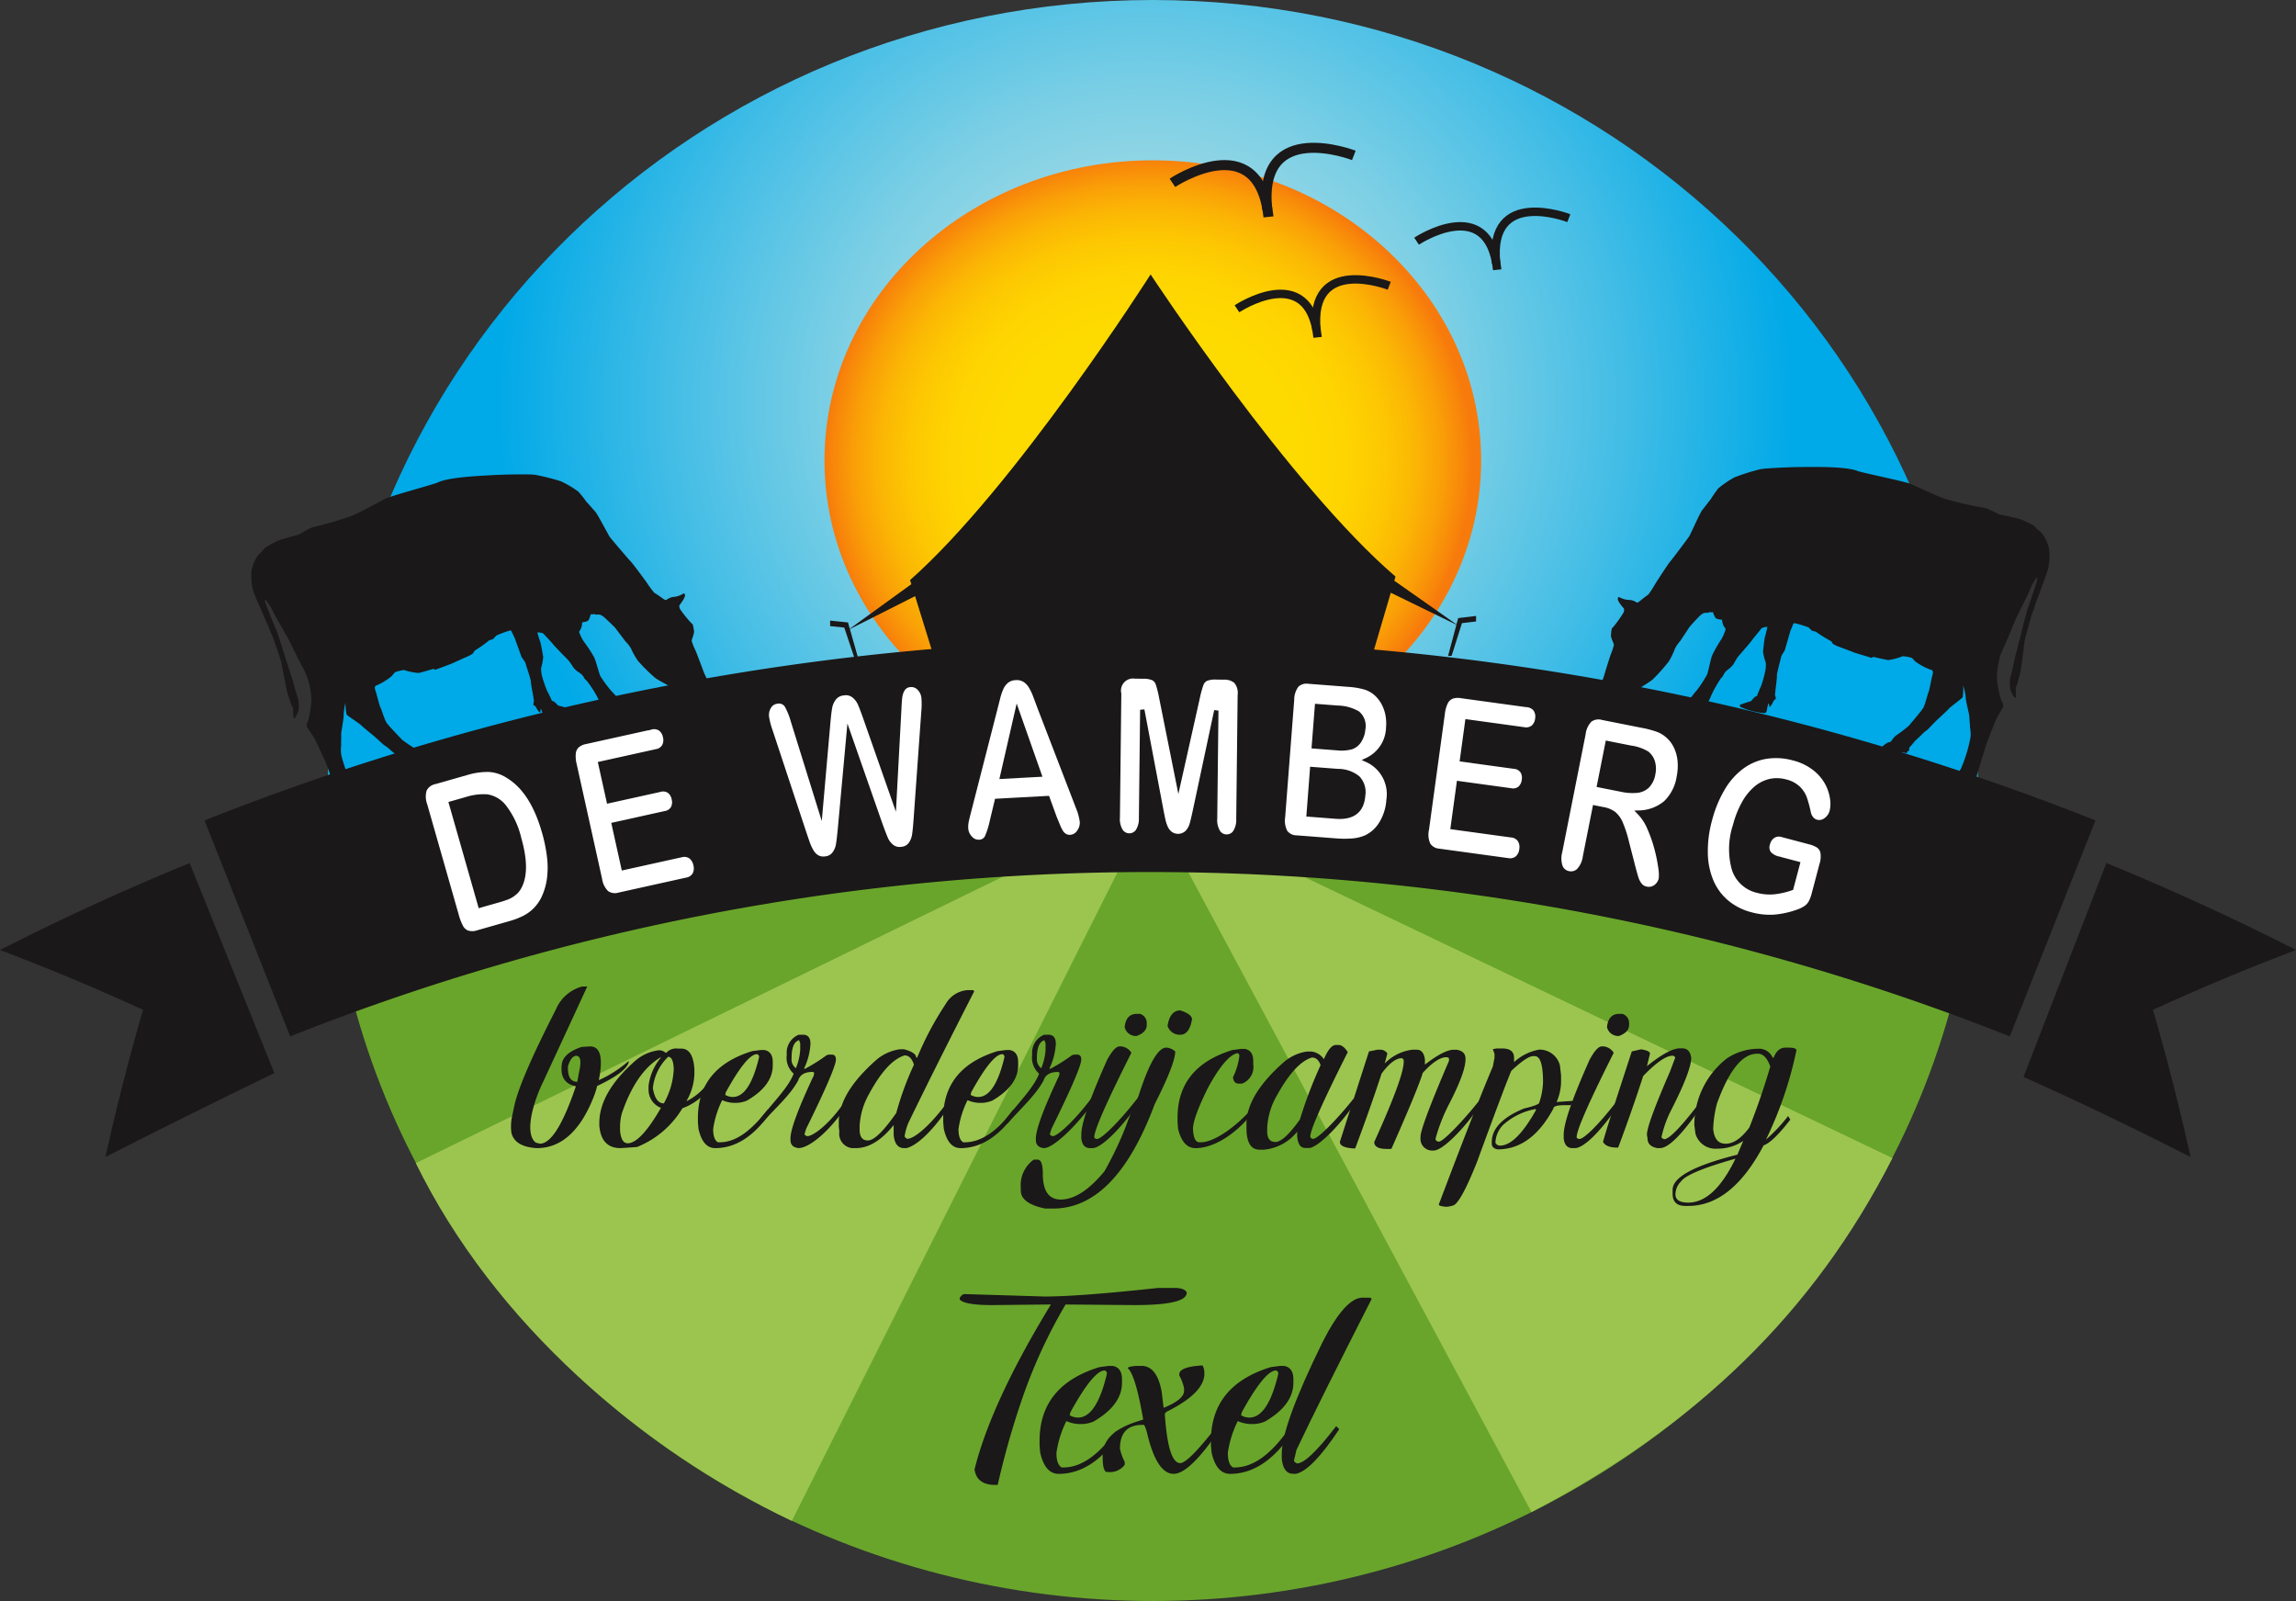 <svg xmlns="http://www.w3.org/2000/svg" xmlns:xlink="http://www.w3.org/1999/xlink" width="265.711" height="185.251" viewBox="0 0 265.711 185.251"><rect x="0" y="0" width="265.711" height="185.251" fill="#333333" stroke="none"/><defs><style>.a{fill:#69a52b;}.b{fill:#9cc550;}.c{fill:url(#a);}.d,.g,.h{fill:none;}.e{fill:url(#b);}.f{fill:#1a1818;}.g,.h,.i{stroke:#1a1818;}.g{stroke-width:1.162px;}.h{stroke-width:0.975px;}.i{fill:#fff;stroke-miterlimit:10;stroke-width:0.5px;}</style><radialGradient id="a" cx="0.5" cy="0.5" r="0.809" gradientTransform="translate(0.251 0.011) scale(0.489 0.977)" gradientUnits="objectBoundingBox"><stop offset="0" stop-color="#c5e6e5"/><stop offset="0.103" stop-color="#bbe3e5"/><stop offset="0.271" stop-color="#a3dbe5"/><stop offset="0.484" stop-color="#7bcfe5"/><stop offset="0.734" stop-color="#43bde6"/><stop offset="1" stop-color="#00a9e7"/></radialGradient><radialGradient id="b" cx="0.5" cy="0.5" r="0.538" gradientTransform="translate(0.036 0.029) scale(0.914 0.944)" gradientUnits="objectBoundingBox"><stop offset="0" stop-color="#fd0"/><stop offset="0.451" stop-color="#fedb00"/><stop offset="0.613" stop-color="#fed401"/><stop offset="0.729" stop-color="#fdc802"/><stop offset="0.822" stop-color="#fbb704"/><stop offset="0.902" stop-color="#faa107"/><stop offset="0.972" stop-color="#f8870a"/><stop offset="1" stop-color="#f77a0c"/></radialGradient></defs><g transform="translate(-247.593 -177.755)"><ellipse class="a" cx="95.532" cy="92.276" rx="95.532" ry="92.276" transform="translate(285.472 178.455)"/><path class="b" d="M421.61,299.219l43.949,81.93c18.855-9.828,32.629-22.955,41.769-40.962Z" transform="translate(-40.729 -28.429)"/><path class="c" d="M297.047,271.117c0-51.562,42.772-93.362,95.533-93.362s95.535,41.8,95.535,93.362" transform="translate(-11.575)"/><path class="d" d="M414.36,284.353c3.047,1.548,10.281-3.176,14.594-3.281s7.688,1.1,11.711,2.442c6.788,2.26,14.017,4.582,21.646,3.481,3.634-.524,7-2.815,10.524-3.328,5.081-.741,11-.016,16.025.507,10.922,1.133,18.754,6.807,28.623,8.061" transform="translate(-39.032 -24.18)"/><path class="e" d="M448.158,236.713c0,19.187-17.013,34.739-38,34.739s-37.991-15.549-37.991-34.739,17.01-34.739,37.991-34.739S448.158,217.527,448.158,236.713Z" transform="translate(-29.157 -5.668)"/><path class="b" d="M395.586,299.219l-41.65,82.952c-17.337-8.251-34.4-22.8-43.517-41.4Z" transform="translate(-14.704 -28.429)"/><path class="f" d="M502.873,250.833a12,12,0,0,1,1.935-1.328,25.288,25.288,0,0,1,2.973-.94c.689-.142,3.881-.262,4.913-.26s5-.1,6.351.456c.494.2,5.438,1.191,6.218,1.52,0,0,2.495,1.155,3.761,1.663a40.62,40.62,0,0,0,4.877,1.115,13.957,13.957,0,0,1,1.543.73s2.273.464,2.507.577a15.609,15.609,0,0,1,1.461.681c.178.143.5.548.636.607a2.248,2.248,0,0,1,.455.46,5.286,5.286,0,0,1,.678,1.439,6.468,6.468,0,0,1-.066,2.5c-.256.873-.727,2.078-.745,2.145s-.843,2.24-.857,2.384a5.257,5.257,0,0,1-.26.7s-.855,2.911-.885,3.294-.392,3.085-.437,3.34-.235.879-.235.879-.09.411-.153.613-.23.4-.172.654a3.608,3.608,0,0,1,0,.848.091.091,0,0,1-.121.087,3.316,3.316,0,0,1-.46-.8,3.02,3.02,0,0,1-.1-.7,3.727,3.727,0,0,1,.063-.878,3.56,3.56,0,0,0,.14-.519c.037-.136.153-.683.185-.8s.182-.87.24-1.1l.265-.982s.14-.675.187-.759.824-3.429,1.032-3.929,1.033-3.035,1.048-3.179.027-.283-.053-.254a5.411,5.411,0,0,0-.788,1.407c-.238.613-.766,1.609-.876,1.821s-.507,1.072-.588,1.2-.929,2.194-1.058,2.5-.872,1.894-.91,2.128a8.987,8.987,0,0,0-.383,2.7,10.05,10.05,0,0,0,.561,2.594.662.662,0,0,1,.048.81c-.153.3-.648,1.059-.808,1.477s-1.023,2.554-1.128,2.936-1.158,3.778-1.183,3.963.182.219.119.371-.678.083-.816.336-.613.925-.664,1.03a2.107,2.107,0,0,1-.224.306,16.6,16.6,0,0,1-2.482-.4c-.29-.176-.383-.371-.1-.609a7.431,7.431,0,0,1,1.039-.542,3.4,3.4,0,0,1,.6-.421c.132-.037.2-.306.28-.313s.411-1,.567-1.13a16.958,16.958,0,0,0,1.128-3.662,4.1,4.1,0,0,0-.063-1.2c.025-.188-.083-1.038-.066-1.2s-.46-1.985-.417-2.217a8.218,8.218,0,0,0-.3-1.41,7.633,7.633,0,0,1-.051,1.364c-.088.146-1.442,1.136-1.589,1.315s-1.3,1.245-1.426,1.358-.934.958-1.066,1.092a5.284,5.284,0,0,0-.621.509c-.09.147-.835.766-.959.953s-.482.547-.523.613.038.3-.054.372l-.187.07s.031.153-.049.181-.593-.136-.712-.047a5.639,5.639,0,0,0-.488.548,5.777,5.777,0,0,1-.745.525,8.015,8.015,0,0,1-2.882-.8,9.139,9.139,0,0,1,1.729-.673s.627-.8,1.243-.851a4.412,4.412,0,0,1,.518-.66,16.312,16.312,0,0,0,1.576-1.2c.215-.257,1.447-1.69,1.668-2.068s.536-1.718.613-1.838.349-1.576.388-1.71a4.479,4.479,0,0,0,.121-.548c.007-.118-.122-.346-.23-.306a6.994,6.994,0,0,1-1.858-1c-.2-.249-.374-.414-.471-.414a4.68,4.68,0,0,0-.945-.161,6.947,6.947,0,0,1-1.67.448c-.372-.051-1.762-.378-1.762-.378s-.115.164-.224.11-1.791-.529-2.094-.659-1.779-.671-1.908-.729-.448-.218-.477-.3a1.048,1.048,0,0,0-.153-.234,15.565,15.565,0,0,1-1.56-.95c-.25-.238-.579-.182-.673-.279s-.383-.37-.383-.37a13,13,0,0,0-1.608-.482l-.132.038-.356.872s-.588,2.018-.63,2.175-.408.617-.434.8-.517,1.915-.492,2.19-.238,2.063-.214,2.24.107.319.077.43-.209.16-.209.16a3.591,3.591,0,0,1-.383.7l-.127.111s-.081-.506-.123-.444a4.825,4.825,0,0,0-.182.772c-.027.188-.085.316-.245.37a8.814,8.814,0,0,1-2.764-.689s-.211-.2-.1-.27,1.3-.448,1.3-.448.423-.586.661-.572a11.652,11.652,0,0,1,.486-1.176,13.948,13.948,0,0,0,.513-1.915,3.758,3.758,0,0,0,.021-.792,6.064,6.064,0,0,1-.319-1.248c.015-.237.187-1.69.235-1.772s.273-1.112.273-1.112-.6.057-.7.2-.934,1.128-1.056,1.313-.787.95-.9,1.089-.79.876-.89,1.066-.25.394-.322.568a2.61,2.61,0,0,1-.642.674,1.666,1.666,0,0,0-.548.6.983.983,0,0,1-.306.427,13.388,13.388,0,0,0-1.091,1.906,10.208,10.208,0,0,1-.453.967c-.064.153-.282.5-.306.6s-.011.215-.049.278-.532-.1-.711.123a4.456,4.456,0,0,0-.46.988.78.78,0,0,1-.408.447,6.94,6.94,0,0,1-2.3-.093c-.523-.206-.661-.6-.591-.682s1.471-.79,1.471-.79.306-.427.49-.474.536-.556.64-.676.843-1.077.937-1.149a14.485,14.485,0,0,0,1.234-1.893c.108-.306.428-1.867.56-2.171a15.536,15.536,0,0,1,1.091-1.906,5.242,5.242,0,0,0,.485-1.176,1.634,1.634,0,0,1-.419-1.055s-.646-.028-.782-.236a3.452,3.452,0,0,1-.284-.656s-.267.1-.335-.017a.64.64,0,0,1-.392.113.806.806,0,0,0-.514.127,2.555,2.555,0,0,0-.312.254c-.133.133-1.113,1.177-1.2,1.322s-1.017,1.54-1.059,1.6a3.327,3.327,0,0,0-.594.881,8.283,8.283,0,0,1-.711,1.455,20.634,20.634,0,0,1-1.865,2.085c-.436.367-2.073,1.331-2.221,1.434a2.067,2.067,0,0,0-.46.46,3.594,3.594,0,0,1-.584.643,3.809,3.809,0,0,1-.744.429c-.218.086-1.116-.348-1.286-.345a.88.88,0,0,1-.643-.221c-.188-.2-.409-.183-.414-.522a3.7,3.7,0,0,1,.23-.858c.006-.119-.043-.3.062-.371a7.029,7.029,0,0,0,.5-1.268c.036-.136.623-2.057.766-2.406a5.977,5.977,0,0,0,.32-1c.013-.142-.391-.805-.339-1.179s.032-.741.225-.835a13.735,13.735,0,0,0,1.243-1.746.86.86,0,0,0,.042-.422s-.744-.83-.718-1.113.077-.27.371-.119a2.337,2.337,0,0,0,1.006.221,1.694,1.694,0,0,1,.791.288c.1.1.411-.181.411-.181s.835-.671.942-.714a12.129,12.129,0,0,0,.827-1.278c.125-.186,1.455-2.27,1.733-2.581s2.059-2.712,2.174-2.874,1.278-2.777,1.527-3.074.817-1.061.947-1.2a13.2,13.2,0,0,1,.842-1.214" transform="translate(-56.497 -16.511)"/><path class="f" d="M323.43,251.431a11.88,11.88,0,0,0-2.014-1.206,25.084,25.084,0,0,0-3.024-.759c-.7-.1-3.888-.025-4.919.041s-5,.2-6.313.843c-.479.23-5.353,1.52-6.113,1.9,0,0-2.421,1.3-3.651,1.89a41.277,41.277,0,0,1-4.8,1.412,14,14,0,0,0-1.5.822s-2.237.6-2.465.727a15.836,15.836,0,0,0-1.417.771c-.169.153-.472.577-.6.645a2.154,2.154,0,0,0-.427.487,5.287,5.287,0,0,0-.589,1.478,6.474,6.474,0,0,0,.218,2.489c.311.856.852,2.029.872,2.095s.981,2.184,1,2.327a5.092,5.092,0,0,0,.306.685s1.029,2.856,1.083,3.232.578,3.057.639,3.309.289.862.289.862.113.405.193.6.257.383.213.642a3.329,3.329,0,0,0,.05.843.09.09,0,0,0,.125.077,3.322,3.322,0,0,0,.413-.827,3.106,3.106,0,0,0,.058-.71,3.755,3.755,0,0,0-.12-.871,4.205,4.205,0,0,1-.17-.51c-.045-.132-.2-.672-.23-.781s-.23-.86-.306-1.081l-.322-.962s-.182-.667-.234-.747-1.033-3.37-1.27-3.86-1.216-2.966-1.24-3.107-.044-.28.037-.26a5.437,5.437,0,0,1,.875,1.358c.271.6.864,1.557.983,1.762s.571,1.042.659,1.158,1.059,2.132,1.208,2.429.985,1.838,1.036,2.068a8.935,8.935,0,0,1,.552,2.671,10.1,10.1,0,0,1-.4,2.625.666.666,0,0,0,0,.813c.169.286.71,1.017.9,1.423s1.177,2.487,1.3,2.864,1.387,3.7,1.425,3.883-.17.23-.1.376.679.042.836.287.666.883.725.987a2.024,2.024,0,0,0,.243.288,16.749,16.749,0,0,0,2.451-.55c.28-.193.362-.393.064-.613a7.574,7.574,0,0,0-1.072-.476,3.31,3.31,0,0,0-.619-.383c-.134-.03-.224-.3-.3-.3s-.476-.974-.637-1.091a17.044,17.044,0,0,1-1.352-3.588,4.086,4.086,0,0,1-.009-1.2c-.038-.185.021-1.04-.008-1.2s.338-2.01.284-2.24a7.989,7.989,0,0,1,.211-1.426,7.558,7.558,0,0,0,.135,1.36c.1.139,1.509,1.046,1.664,1.216s1.379,1.164,1.507,1.268,1,.9,1.131,1.024a5.3,5.3,0,0,1,.65.473c.1.139.882.714,1.016.892s.517.515.561.574-.023.3.077.367l.19.06s-.02.153.061.178.584-.17.709-.092a6.109,6.109,0,0,1,.518.516,6.482,6.482,0,0,0,.775.48,8.019,8.019,0,0,0,2.827-.973,9.112,9.112,0,0,0-1.762-.566s-.674-.759-1.292-.774a4.368,4.368,0,0,0-.557-.626,15.88,15.88,0,0,1-1.649-1.1c-.23-.243-1.545-1.6-1.792-1.96s-.636-1.685-.724-1.8-.448-1.552-.492-1.685a3.963,3.963,0,0,1-.153-.536c-.016-.117.1-.355.213-.317a7.04,7.04,0,0,0,1.792-1.119c.184-.259.347-.435.443-.443a4.876,4.876,0,0,1,.938-.216,6.869,6.869,0,0,0,1.691.344c.368-.077,1.735-.483,1.735-.483s.125.153.23.1,1.756-.639,2.05-.787,1.735-.778,1.86-.843.437-.246.46-.326a1.182,1.182,0,0,1,.142-.244,15.052,15.052,0,0,0,1.5-1.045c.236-.251.568-.214.656-.319s.364-.391.364-.391a12.669,12.669,0,0,1,1.578-.579l.134.03.407.848s.712,1.978.766,2.132.443.591.48.776.633,1.883.624,2.157.365,2.045.349,2.221-.085.326-.049.436.221.147.221.147a3.57,3.57,0,0,0,.423.672l.133.1s.051-.51.095-.45a4.679,4.679,0,0,1,.23.761c.037.183.106.306.267.354a8.8,8.8,0,0,0,2.716-.863s.2-.213.081-.273-1.33-.366-1.33-.366-.46-.563-.7-.532a12.007,12.007,0,0,0-.554-1.144,13.782,13.782,0,0,1-.633-1.881,3.742,3.742,0,0,1-.067-.79,6.228,6.228,0,0,0,.242-1.264c-.031-.236-.29-1.676-.343-1.762s-.341-1.091-.341-1.091.6.021.717.153,1,1.069,1.132,1.247.843.9.962,1.031.843.825.953,1.01.275.378.356.546a2.564,2.564,0,0,0,.679.634,1.655,1.655,0,0,1,.585.568.952.952,0,0,0,.334.4,13.325,13.325,0,0,1,1.2,1.838,10.5,10.5,0,0,0,.513.937c.071.148.306.486.339.575s.025.215.068.274.524-.129.716.077a4.444,4.444,0,0,1,.519.96.788.788,0,0,0,.437.421,6.931,6.931,0,0,0,2.286-.23c.513-.237.623-.642.549-.717s-1.516-.7-1.516-.7-.332-.405-.517-.444-.57-.523-.682-.632-.909-1.026-1-1.094a14.631,14.631,0,0,1-1.347-1.814c-.128-.3-.542-1.838-.689-2.133a16.036,16.036,0,0,0-1.208-1.838,5.1,5.1,0,0,1-.555-1.145,1.633,1.633,0,0,0,.352-1.079s.642-.064.766-.279a3.662,3.662,0,0,0,.243-.675s.272.082.332-.037a.63.63,0,0,0,.4.089.812.812,0,0,1,.523.1,2.89,2.89,0,0,1,.328.235c.14.126,1.183,1.106,1.28,1.245s1.111,1.474,1.154,1.532a3.283,3.283,0,0,1,.649.843,8.127,8.127,0,0,0,.8,1.407,20.729,20.729,0,0,0,1.991,1.969c.46.339,2.151,1.2,2.306,1.3a2.1,2.1,0,0,1,.489.427,3.4,3.4,0,0,0,.62.607,3.775,3.775,0,0,0,.766.383c.223.077,1.093-.414,1.262-.423a.877.877,0,0,0,.628-.26c.177-.205.4-.208.383-.546a3.706,3.706,0,0,0-.283-.843c-.014-.119.026-.306-.084-.366a7.221,7.221,0,0,1-.577-1.236c-.042-.132-.748-2.014-.91-2.353a6,6,0,0,1-.383-.983c-.022-.139.339-.827.265-1.2s-.077-.738-.274-.818a13.989,13.989,0,0,1-1.346-1.669.837.837,0,0,1-.069-.42s.689-.875.649-1.154-.09-.265-.378-.1a2.352,2.352,0,0,1-.989.283,1.711,1.711,0,0,0-.776.333c-.088.1-.42-.153-.42-.153s-.871-.62-.984-.656a11.79,11.79,0,0,1-.9-1.226c-.134-.176-1.591-2.177-1.887-2.469s-2.221-2.582-2.346-2.738-1.444-2.693-1.71-2.973-.88-1.009-1.022-1.136a11.788,11.788,0,0,0-.917-1.154" transform="translate(-8.888 -16.772)"/><g transform="translate(383.274 194.857)"><path class="g" d="M424.733,204.747s9.975-6.63,11.121,3.942" transform="translate(-424.733 -200.694)"/><path class="g" d="M449.056,200.963s-11.166-4.335-10.019,6.236" transform="translate(-428.061 -200.083)"/><g transform="translate(28.255 7.403)"><path class="h" d="M461.622,213.663s8.37-5.564,9.333,3.308" transform="translate(-461.622 -210.261)"/><path class="h" d="M482.036,210.486s-9.372-3.637-8.409,5.235" transform="translate(-464.416 -209.748)"/></g><g transform="translate(7.469 15.229)"><path class="h" d="M434.484,223.874s8.372-5.564,9.334,3.308" transform="translate(-434.484 -220.477)"/><path class="h" d="M454.9,220.7s-9.371-3.638-8.407,5.234" transform="translate(-437.278 -219.966)"/></g></g><path class="f" d="M269.54,308.135q-11.126,4.547-21.947,10.058,8.489,3.217,16.554,6.923-2.469,8.522-4.351,17.029c11.489-5.853,19.547-9.708,19.547-9.708" transform="translate(0 -30.515)"/><path class="f" d="M562.918,308.135q11.122,4.547,21.943,10.058-8.487,3.217-16.555,6.923,2.47,8.518,4.351,17.029c-11.489-5.853-19.33-9.255-19.33-9.255" transform="translate(-71.557 -30.515)"/><path class="f" d="M487.408,320.294a269.834,269.834,0,0,0-199,0q-4.954-12.494-9.914-24.988a296.738,296.738,0,0,1,218.832,0q-4.956,12.489-9.915,24.988" transform="translate(-7.231 -22.619)"/><path class="f" d="M374.652,260.076l-1.636-.17,0-.636,2.068.214.206.73,7.123-5.158-.148-.473c12.146-10.723,27.838-35.369,27.838-35.369s16.045,24.415,28.344,34.963l-.141.477,7.195,5.055.2-.731,2.068-.247,0,.638-1.632.194-1.2,3.79h-.406l.963-3.608-7.594-3.7-2.171,7.372-50.606.362-2.275-7.338-7.545,3.808,1.02,3.595h-.408Z" transform="translate(-29.354 -9.704)"/><g transform="translate(296.616 256.015)"><path class="i" d="M312.886,295.466l3.677-1.049a8.354,8.354,0,0,1,2.554-.37,4.5,4.5,0,0,1,2.217.715q2.838,1.705,4.193,6.452a17.9,17.9,0,0,1,.6,2.924,10.266,10.266,0,0,1-.008,2.523,7.554,7.554,0,0,1-.638,2.191,5.083,5.083,0,0,1-.937,1.358,4.956,4.956,0,0,1-1.277.942,9.067,9.067,0,0,1-1.679.646l-3.677,1.049a2,2,0,0,1-1.242.04,1.4,1.4,0,0,1-.741-.675,6.678,6.678,0,0,1-.51-1.337l-3.641-12.758a2.751,2.751,0,0,1-.062-1.762,1.653,1.653,0,0,1,1.174-.891Zm1.888,2.478,3.37,11.808,2.137-.609a10.192,10.192,0,0,0,1.087-.362,3.007,3.007,0,0,0,.759-.473,2.285,2.285,0,0,0,.587-.747q.988-1.9-.055-5.554a9.58,9.58,0,0,0-1.723-3.677,3.15,3.15,0,0,0-2-1.195,6.4,6.4,0,0,0-2.3.279Z" transform="translate(-311.596 -283.233)"/><path class="i" d="M343.806,290.393l-6.449,1.427.96,4.338,5.938-1.314a1.268,1.268,0,0,1,1.06.153,1.456,1.456,0,0,1,.536.9,1.512,1.512,0,0,1-.1,1.052,1.24,1.24,0,0,1-.9.6l-5.938,1.314,1.111,5.025,6.671-1.476a1.312,1.312,0,0,1,1.1.166,1.567,1.567,0,0,1,.573.967,1.532,1.532,0,0,1-.116,1.095,1.312,1.312,0,0,1-.931.613l-7.778,1.723a1.649,1.649,0,0,1-1.46-.221,2.774,2.774,0,0,1-.78-1.584l-2.942-13.28a3.724,3.724,0,0,1-.095-1.3,1.341,1.341,0,0,1,.416-.838,2.038,2.038,0,0,1,.948-.443l7.558-1.673a1.311,1.311,0,0,1,1.1.153,1.489,1.489,0,0,1,.552.919,1.506,1.506,0,0,1-.11,1.079,1.311,1.311,0,0,1-.93.611Z" transform="translate(-316.898 -281.717)"/><path class="i" d="M376.587,297.337l-3.663-10.476-1.011,11.057q-.122,1.26-.217,1.813a2.408,2.408,0,0,1-.444,1.026,1.417,1.417,0,0,1-1.016.555,1.486,1.486,0,0,1-.919-.14,1.792,1.792,0,0,1-.652-.64,5.193,5.193,0,0,1-.489-1.046q-.215-.613-.39-1.139l-3.9-11.79a8.851,8.851,0,0,1-.415-1.577,1.807,1.807,0,0,1,.246-1.226,1.215,1.215,0,0,1,.91-.6,1.059,1.059,0,0,1,1.149.5,8.56,8.56,0,0,1,.71,1.79l3.187,10.249.885-10.072q.1-1.156.208-1.767a2.52,2.52,0,0,1,.481-1.092,1.542,1.542,0,0,1,1.092-.571,1.474,1.474,0,0,1,1.2.306,2.518,2.518,0,0,1,.685.9q.223.508.638,1.685l3.348,9.545.576-10.717q.034-.838.1-1.318a2.2,2.2,0,0,1,.318-.885,1.06,1.06,0,0,1,.821-.476,1.226,1.226,0,0,1,1.024.352,1.787,1.787,0,0,1,.544,1.132,9.562,9.562,0,0,1-.015,1.631l-.886,12.385q-.092,1.255-.182,1.846a2.5,2.5,0,0,1-.425,1.065,1.408,1.408,0,0,1-1.039.565,1.423,1.423,0,0,1-1.119-.284,2.3,2.3,0,0,1-.676-.866Q377.029,298.564,376.587,297.337Z" transform="translate(-323.733 -280.232)"/><path class="i" d="M403.8,296.3l-.813-2.23-5.876.32-.565,2.355a9.167,9.167,0,0,1-.591,1.867,1.013,1.013,0,0,1-.911.525,1.25,1.25,0,0,1-1-.452,1.741,1.741,0,0,1-.487-1.124,3.172,3.172,0,0,1,.057-.766c.051-.267.14-.639.266-1.114l3.059-11.933q.129-.513.313-1.235a6.937,6.937,0,0,1,.409-1.2,2.171,2.171,0,0,1,.62-.794,1.7,1.7,0,0,1,1-.345,1.726,1.726,0,0,1,1.036.23,2.2,2.2,0,0,1,.7.71,5.772,5.772,0,0,1,.477.957q.2.515.515,1.379l4.41,11.453a7.02,7.02,0,0,1,.548,1.911,1.806,1.806,0,0,1-.356,1.175,1.261,1.261,0,0,1-.982.579,1.092,1.092,0,0,1-.6-.123,1.318,1.318,0,0,1-.437-.4,4.217,4.217,0,0,1-.4-.794Q403.965,296.708,403.8,296.3Zm-6.07-4.7,4.318-.234-2.584-7.338Z" transform="translate(-330.779 -279.983)"/><path class="i" d="M421.5,295.351l-2.19-11.552-.141,12.485a2.681,2.681,0,0,1-.388,1.551,1.18,1.18,0,0,1-1.95-.016,2.643,2.643,0,0,1-.357-1.565l.161-14.316a1.647,1.647,0,0,1,1.85-1.992l.908.01a2.834,2.834,0,0,1,1.188.2,1.143,1.143,0,0,1,.541.672,12.537,12.537,0,0,1,.387,1.573l1.991,9.934,2.215-9.886a12.4,12.4,0,0,1,.422-1.563,1.149,1.149,0,0,1,.555-.661,2.834,2.834,0,0,1,1.192-.172l.908.011a2.009,2.009,0,0,1,1.328.428,2.03,2.03,0,0,1,.476,1.6l-.162,14.316a2.671,2.671,0,0,1-.388,1.55,1.157,1.157,0,0,1-1,.508,1.137,1.137,0,0,1-.953-.529,2.648,2.648,0,0,1-.357-1.559l.141-12.49-2.451,11.5q-.24,1.121-.389,1.643a2.363,2.363,0,0,1-.536.951,1.518,1.518,0,0,1-1.937.133,1.868,1.868,0,0,1-.545-.716,4.675,4.675,0,0,1-.3-.96Q421.608,295.921,421.5,295.351Z" transform="translate(-336.14 -279.928)"/><path class="i" d="M447.443,299.1l-4.41-.34a1.609,1.609,0,0,1-1.321-.64,2.829,2.829,0,0,1-.279-1.736l1.046-13.557a2.776,2.776,0,0,1,.55-1.685,1.636,1.636,0,0,1,1.394-.418l4.672.36a8.9,8.9,0,0,1,1.78.3,3.383,3.383,0,0,1,1.311.72,3.95,3.95,0,0,1,.832,1.036,4.657,4.657,0,0,1,.5,1.339,5.387,5.387,0,0,1,.091,1.511,4.263,4.263,0,0,1-2.472,3.8,4.328,4.328,0,0,1,2.506,4.624,5.926,5.926,0,0,1-.83,2.681A4.116,4.116,0,0,1,451,298.749a4.992,4.992,0,0,1-1.553.368A12.379,12.379,0,0,1,447.443,299.1Zm.4-8.028-3.041-.234L444.4,296.1l3.14.243q2.962.23,3.169-2.443a2.4,2.4,0,0,0-.613-2.04,3.636,3.636,0,0,0-2.25-.792Zm-2.48-7.519L445,288.217l2.681.207a4.393,4.393,0,0,0,1.708-.129,1.782,1.782,0,0,0,.986-.915,2.662,2.662,0,0,0,.336-1.137,1.925,1.925,0,0,0-.637-1.875,4.9,4.9,0,0,0-2.338-.632Z" transform="translate(-341.976 -280.109)"/><path class="i" d="M474.373,286.741l-6.544-.9-.6,4.4,6.026.826a1.264,1.264,0,0,1,.941.509,1.455,1.455,0,0,1,.193,1.029,1.521,1.521,0,0,1-.46.953,1.245,1.245,0,0,1-1.051.248l-6.027-.826-.7,5.1,6.77.928a1.309,1.309,0,0,1,.977.536,1.557,1.557,0,0,1,.2,1.106,1.518,1.518,0,0,1-.488.985,1.308,1.308,0,0,1-1.087.256l-7.895-1.081a1.652,1.652,0,0,1-1.292-.714,2.769,2.769,0,0,1-.182-1.756L465,284.868a3.752,3.752,0,0,1,.36-1.252,1.346,1.346,0,0,1,.682-.642,2.051,2.051,0,0,1,1.043-.087l7.669,1.052a1.311,1.311,0,0,1,.98.527,1.485,1.485,0,0,1,.2,1.055,1.507,1.507,0,0,1-.477.975,1.314,1.314,0,0,1-1.084.246Z" transform="translate(-347.052 -280.613)"/><path class="i" d="M488.29,296.757l-1.006-.2-1.131,5.7a2.845,2.845,0,0,1-.727,1.58,1.259,1.259,0,0,1-1.141.327,1.24,1.24,0,0,1-.954-.766,2.971,2.971,0,0,1-.054-1.71l2.709-13.655a2.752,2.752,0,0,1,.749-1.6,1.653,1.653,0,0,1,1.45-.254l4.678.928a11.63,11.63,0,0,1,1.635.431,3.629,3.629,0,0,1,1.158.664,3.762,3.762,0,0,1,.981,1.239,4.726,4.726,0,0,1,.479,1.674,6.367,6.367,0,0,1-.1,1.887A5.246,5.246,0,0,1,495.492,296a4.965,4.965,0,0,1-3.051,1.144,5.81,5.81,0,0,1,1.166,1.792,15.873,15.873,0,0,1,.826,2.359,17.806,17.806,0,0,1,.45,2.191,4.88,4.88,0,0,1,.06,1.3,1.532,1.532,0,0,1-.317.662,1.448,1.448,0,0,1-.6.447,1.314,1.314,0,0,1-.756.058,1.226,1.226,0,0,1-.757-.446,2.6,2.6,0,0,1-.424-.833c-.1-.322-.23-.792-.39-1.411l-.676-2.626a13.98,13.98,0,0,0-.711-2.23,2.951,2.951,0,0,0-.806-1.141A2.856,2.856,0,0,0,488.29,296.757Zm3.126-7.131-2.653-.526-.968,4.878,2.576.511a5.955,5.955,0,0,0,1.788.123,2.035,2.035,0,0,0,1.232-.549,2.633,2.633,0,0,0,.667-1.409,2.783,2.783,0,0,0-.044-1.361,2,2,0,0,0-.666-1.006,4.96,4.96,0,0,0-1.933-.659Z" transform="translate(-351.754 -281.376)"/><path class="i" d="M518.716,304.521l-.888,3.353a4.487,4.487,0,0,1-.388,1.04,1.819,1.819,0,0,1-.578.619,3.859,3.859,0,0,1-.885.431,10.572,10.572,0,0,1-2.775.605,8.25,8.25,0,0,1-2.661-.284,7.086,7.086,0,0,1-2.777-1.4,6.434,6.434,0,0,1-1.785-2.4,8.746,8.746,0,0,1-.677-3.244,13.651,13.651,0,0,1,.495-3.891,14.008,14.008,0,0,1,1.475-3.6,8.412,8.412,0,0,1,2.194-2.5,6.5,6.5,0,0,1,2.778-1.2,7.491,7.491,0,0,1,3.239.188,6.472,6.472,0,0,1,2.374,1.134,5.486,5.486,0,0,1,1.455,1.655,5.381,5.381,0,0,1,.619,1.785,3.772,3.772,0,0,1-.033,1.51,1.761,1.761,0,0,1-.7,1.034,1.242,1.242,0,0,1-1.072.22,1.115,1.115,0,0,1-.536-.333,1.508,1.508,0,0,1-.34-.627,14.739,14.739,0,0,0-.477-1.785,3.1,3.1,0,0,0-.744-1.142,3.2,3.2,0,0,0-1.475-.774,3.729,3.729,0,0,0-1.869-.041,3.949,3.949,0,0,0-1.647.879,6.3,6.3,0,0,0-1.363,1.752,11.087,11.087,0,0,0-.977,2.512,8.669,8.669,0,0,0-.124,5.037,3.737,3.737,0,0,0,2.715,2.494,5.427,5.427,0,0,0,1.933.166,8.7,8.7,0,0,0,1.991-.454l.753-2.839-2.2-.581a2.077,2.077,0,0,1-1.119-.613,1.219,1.219,0,0,1-.137-1.122,1.451,1.451,0,0,1,.6-.876,1.21,1.21,0,0,1,1.022-.138l3.217.852a3.452,3.452,0,0,1,.968.4,1.219,1.219,0,0,1,.508.76A2.976,2.976,0,0,1,518.716,304.521Z" transform="translate(-356.932 -282.743)"/></g><g transform="translate(306.73 291.902)"><path class="f" d="M333.049,326.781h.579l-5.114,11.049a16.982,16.982,0,0,0-1.27,3.538q-.579,2.686.418,3.474l.482.129q1.915,0,4.165-6.642-1.978-.4-1.608-2.685.256-1.192,2.267-1.866l.981-.064q1.8,0,1.013,3.906a13.917,13.917,0,0,0,3.425-2.188l.048.064q-.257,1.19-3.667,2.8-.08.355-.273.934-2.348,6.256-6.722,6.256-2.557-.16-2.927-1.8a5.527,5.527,0,0,1,.064-1.8l.257-1.226q.659-3.088,4.825-11.208A4.588,4.588,0,0,1,333.049,326.781Zm-1.656,9.247q-.064,1.785,1.077,1.786l.322-1.722q.177-1.287-.434-1.286-.578,0-.948,1.157Z" transform="translate(-324.801 -326.781)"/><path class="f" d="M347.253,336.167h.383q1.35,0,1.511,2.348v.563a6.5,6.5,0,0,1-.885,3.1v.064a6.939,6.939,0,0,0,2.461-2.09l.322.322v.064a6.825,6.825,0,0,1-3.281,2.528,10.806,10.806,0,0,1-5.258,4.487l-1.9.129q-2.236,0-2.46-2.589v-.322q0-3.539,4.165-7.2a5.138,5.138,0,0,1,2.669-1.206h.241a1.25,1.25,0,0,1,.643.322A1.529,1.529,0,0,1,347.253,336.167Zm-6.707,8.926v.563q.129,1.463.885,1.464,1.48,0,3.86-4.118h-.064a2.246,2.246,0,0,1-1.383-2.09v-.434a6.281,6.281,0,0,1,1.448-3.294h-.064q-2.846,1.685-4.487,6.511A6.12,6.12,0,0,0,340.546,345.093Zm5.565-7.977a5.861,5.861,0,0,0-1.769,3.618q.29,1.769,1.271,1.769a8.868,8.868,0,0,0,1.142-3.86v-.193Q346.69,337.111,346.111,337.116Z" transform="translate(-327.925 -328.978)"/><path class="f" d="M360.306,336.377h.418q.98.177.98,1.4v.37q0,2.348-2.987,4.085a3.472,3.472,0,0,1-1.094.257h-.546a3.8,3.8,0,0,1-1.226-.306,10.932,10.932,0,0,0-1.045,3.345q0,1.206.547,1.527h.193c1.834,0,3.542-1.212,5.531-3.732.067-.084.162.114.259.436q-2.815,3.973-6.288,3.972-1.448,0-1.945-2.251l-.064-.74v-.483q0-5.821,6.288-7.751Zm-4.1,5.194a1.768,1.768,0,0,0,.869.242q1.945,0,3.039-4.583v-.064a.29.29,0,0,0-.241-.306q-1.174,0-3.6,4.406Z" transform="translate(-331.41 -329.027)"/><path class="f" d="M367.4,334.067q.869,0,.868,1.062a7.682,7.682,0,0,1-.755,2.878h.129a20.538,20.538,0,0,0,2.508-1.576l.241-.064h.322c.332,0,.5.187.5.563q0,1.029-3.441,8.009l-.193.627c.021.107.129.187.322.24.653,0,2.358-1.255,3.988-3.5l.257.306v.129c-2.037,2.872-4.164,4.443-5.258,4.443q-.933-.1-.933-.933v-.193q0-1.543,2.685-7.252l.064-.306-.129-.129h-.048q-1.383,0-1.685,1c-.919,1.685-2.472,3.007-4.136,4.872l-.257-.383V343.8c1.833-2.272,3.294-3.714,3.876-5.226a2.48,2.48,0,0,1-.8-2.2,2.251,2.251,0,0,1,1.367-2.3Zm-1.319,2.751a1.235,1.235,0,0,0,.5,1.125,6.763,6.763,0,0,0,.5-2.123v-.755l-.129-.369q-.869.256-.869,2.058Z" transform="translate(-333.611 -328.486)"/><path class="f" d="M389.313,327.328h.563l.129.129q-4.486,8.765-7.623,15.229a6.53,6.53,0,0,0-.434,1.528q0,.176.306.322c.728,0,2.378-1.271,4.318-3.812h.129l.257.257c-1.919,2.863-3.735,4.406-4.817,4.632h-.257q-1.062,0-1.206-1.527v-1.142q-2.139,2.669-4.39,2.669h-.434a1.67,1.67,0,0,1-1.463-1.9l-.064-.579v-.511q0-3.458,4.5-7.353a5.421,5.421,0,0,1,2.541-1.094h.515q1.4.371,1.4.965h.113a36.136,36.136,0,0,1,3.313-6.223A3.164,3.164,0,0,1,389.313,327.328Zm-12.576,15.744v.383q0,1.27.949,1.271,1.076,0,3.294-3.184a34.853,34.853,0,0,1,2.043-5.581q-.338-1.076-1.078-1.078-2.043.613-4.136,4.5A8.341,8.341,0,0,0,376.737,343.072Z" transform="translate(-336.392 -326.909)"/><path class="f" d="M397.378,336.377h.418q.98.177.981,1.4v.37q0,2.348-2.992,4.085a3.468,3.468,0,0,1-1.093.257h-.547a3.811,3.811,0,0,1-1.226-.306,10.933,10.933,0,0,0-1.046,3.345q0,1.206.547,1.527h.193c1.834,0,3.768-1.259,5.591-3.778.107,0,.1.16.2.482q-2.815,3.973-6.288,3.972-1.448,0-1.946-2.251l-.064-.74v-.483q0-5.821,6.288-7.751Zm-4.1,5.194a1.768,1.768,0,0,0,.869.242q1.945,0,3.039-4.583v-.064a.29.29,0,0,0-.241-.306q-1.174,0-3.6,4.406Z" transform="translate(-340.086 -329.027)"/><path class="f" d="M404.453,334.067q.869,0,.869,1.062a7.671,7.671,0,0,1-.756,2.878h.129a20.438,20.438,0,0,0,2.509-1.576l.241-.064h.321c.332,0,.5.187.5.563q0,1.029-3.441,8.009l-.193.627c.021.107.129.187.322.24.654,0,2.924-2.248,4.554-4.489l.257.306v.129c-2.037,2.873-4.73,5.438-5.821,5.438q-.933-.1-.932-.933v-.193q0-1.543,2.685-7.252l.064-.306-.129-.129h-.048q-1.383,0-1.685,1c-.919,1.685-2.539,3.132-4.2,5l-.257-.383v-.064c1.833-2.273,3.365-3.84,3.944-5.352a2.475,2.475,0,0,1-.8-2.2,2.25,2.25,0,0,1,1.366-2.3Zm-1.318,2.751a1.233,1.233,0,0,0,.5,1.125,6.756,6.756,0,0,0,.5-2.123v-.755L404,334.7q-.868.256-.868,2.058Z" transform="translate(-342.27 -328.486)"/><path class="f" d="M415.4,334.681h.193a1.572,1.572,0,0,1,1.174.74q-4.246,8.442-4.294,9.728v.064q.064.177.37.177c.6-.1,2.667-2.179,4.519-4.57h.113l.257.24c-2.059,3.034-4.436,5.391-5.455,5.391h-.306q-.869,0-1-1.126v-.434q0-1.962,2.992-8.655Q414.808,334.682,415.4,334.681Zm1.991-3.763h.383a1.1,1.1,0,0,1,.772,1.029v.257q0,.836-1.158,1.27a1.325,1.325,0,0,1-1.4-1.029q.167-1.527,1.405-1.527Z" transform="translate(-344.971 -327.749)"/><path class="f" d="M415.443,340.3q1.785-5.6,3.217-5.6a1.623,1.623,0,0,1,1.029.45q0,1.417-2.38,6.112-4.5,12.062-11.756,12.061h-.9q-2.829-.579-2.834-2.09v-.306a3.635,3.635,0,0,1,1.5-3.265h.45q.6,0,.6,1.641,0,2.975,2.074,2.975,2.364,0,5.066-3.281a40.1,40.1,0,0,0,2.46-5.163Q414.606,342.054,415.443,340.3Zm4.841-9.906q1.35.45,1.35,1.029-.306,1.786-1.35,1.785a1.455,1.455,0,0,1-1.478-1.029q.288-1.785,1.478-1.785Z" transform="translate(-342.823 -327.626)"/><path class="f" d="M432.855,336.209h.435q.98.177.98,1.415v.369a2.058,2.058,0,0,1-1.3,2.236h-.37q-.6,0-.676-.74a7.562,7.562,0,0,0,.739-2.476.292.292,0,0,0-.241-.306q-1.366.289-3.393,4.005-1.736,3.507-1.736,4.76.08,1.543.74,1.543h.193c1.232,0,3.477-1.254,5.782-3.763l.241.306c-2.188,2.757-4.721,4.136-6.651,4.136q-1.479,0-2.025-2.221l-.064-.8v-.5q0-5.887,6.352-7.832Z" transform="translate(-348.371 -328.988)"/><path class="f" d="M446.264,335.621h.322q.531,0,1.061.82-4.341,8.622-4.341,9.779a.333.333,0,0,0,.37.257c.546-.044,2.66-2.158,4.643-4.645h.064l.242.257v.064c-1.93,2.82-4.289,5.181-5.384,5.385h-.5q-.852,0-.948-1.379v-.5a5.61,5.61,0,0,1-3.844,2.074h-.512q-1.512,0-1.512-2.528v-.434q0-3.409,4.423-7.253a5.29,5.29,0,0,1,2.574-1.143h.514a2.044,2.044,0,0,1,1.448.885Q445.587,335.621,446.264,335.621Zm-7.944,9.585v.383q0,1.254.948,1.254.981,0,2.834-2.589a51.239,51.239,0,0,1,2.4-6.3q-.306-.885-1-.885-1.946.579-4.037,4.358A8.389,8.389,0,0,0,438.32,345.206Z" transform="translate(-350.81 -328.85)"/><path class="f" d="M454.376,336.335h.306a.957.957,0,0,1,.852.434l-.306,1.158a5.365,5.365,0,0,1,3.185-1.592h.547q.756,0,.919,1.109v.613q2.221-1.721,3.345-1.721h.306q1.047.145,1.046,1.045v.064q0,1.5-1.9,5.179a20.22,20.22,0,0,0-1.575,4.036.383.383,0,0,0,.417.306c.44,0,2.557-2.139,4.519-4.583h.057l.241.113v.193C464.321,345.616,461.9,348,460.9,348h-.242a1.342,1.342,0,0,1-1.287-1.464V346.4q0-1.108,3.294-8.78v-.242q0-.143-.306-.176-1.078,0-2.734,1.818-.515,1.752-3.6,8.732l-.064.064h-.483q-1.463,0-1.463-.8,3.408-7.525,3.409-9.263v-.257l-.177-.178h-.064q-1,0-2.315,1.77-1.226,3.762-3.056,8.668h-.24q-1.528-.113-1.528-.74v-.047l3.36-10.438Z" transform="translate(-354.114 -329.017)"/><path class="f" d="M471.668,336.146h.643q1.379,0,1.379,1.078v.5a5.835,5.835,0,0,1,2.911-1.447,2.433,2.433,0,0,1,2.4,1.833l.129,1.127v.82a6.09,6.09,0,0,1-.515,2.283l1.833-.129.064.064c-.106.269-.214.414-.322.435H479.5q-1.254,0-1.253.383-2.542,4.727-6.449,4.728-.689-.114-.689-.689V347q0-2.379,3.732-3.906,1.769-.42,1.768-.689a8.172,8.172,0,0,0,.434-2.348q0-3.022-.949-3.023H475.9q-.722,0-2.528,1.7-.818,1.93-3.971,10.55-1.769,4.439-2.653,4.986a2.72,2.72,0,0,1-.949.193c-.547-.054-.821-.139-.821-.257q4.166-11.05,6.256-15.97l.193-1.013v-.45l-.193-.563h.064Zm-.129,10.791v.129a.58.58,0,0,0,.515.322q1.864,0,4.164-4.1v-.129h-.064a7.626,7.626,0,0,0-3.73,1.832A3.075,3.075,0,0,0,471.539,346.937Z" transform="translate(-357.609 -328.973)"/><path class="f" d="M488.277,334.681h.193a1.57,1.57,0,0,1,1.174.74q-4.245,8.442-4.289,9.728v.064c.043.118.165.177.369.177.6-.1,2.263-1.775,4.119-4.166h.112l.257.241c-2.058,3.035-4.031,4.987-5.05,4.987h-.306q-.869,0-1-1.126v-.434q0-1.962,2.993-8.655Q487.681,334.682,488.277,334.681Zm1.991-3.763h.383a1.1,1.1,0,0,1,.772,1.029v.257q0,.836-1.158,1.27a1.325,1.325,0,0,1-1.4-1.029q.168-1.527,1.4-1.527Z" transform="translate(-362.029 -327.749)"/><path class="f" d="M498.683,336.125h.29q.869,0,1.029,1.094,0,1.494-2.285,5.982a12.765,12.765,0,0,0-1.157,3.2c.022.085.124.166.306.241q.82,0,3.682-3.682h.064l.242.306v.048q-3.056,4.359-4.472,4.358h-.3q-1.142-.208-1.141-1.141l-.064-.37V346.1q0-1.158,2.653-7.253l.613-1.625a.29.29,0,0,0-.306-.241q-1.127,0-3.395,2.348-1.317,4.07-2.895,8.282h-.113q-1.285,0-1.639-.66.24-1.029,3.329-10.469l1.077-.242q1.029.162,1.029.5l-.353,1.447Q497.447,336.125,498.683,336.125Z" transform="translate(-363.417 -328.968)"/><path class="f" d="M513.354,336.019h.383c.6,0,.9.108.9.322a44.446,44.446,0,0,1-2.347,7.689q-.885,2.107-1.191,2.636a18.244,18.244,0,0,0,2.574-2.734l.257.418q-2.027,2.622-3.088,2.975-3.7,7.012-8.732,7.012h-.322q-1.478,0-1.48-1.415v-.45q0-2.186,7.5-4.069l.674-1.592a5.319,5.319,0,0,1-3.023.9,2.408,2.408,0,0,1-2.508-1.736l-.129-1.014a9.741,9.741,0,0,1,3.8-7.719,6.65,6.65,0,0,1,3.586-1.094,1.7,1.7,0,0,1,1.672,1.029H512Q512.454,336.019,513.354,336.019Zm-12.721,16.967q0,.965,1.48.965,3.007,0,5.468-5.082-5.581,1.576-6.3,2.637a2.113,2.113,0,0,0-.643,1.48Zm4.374-7.526q.178,1.673,1.415,1.672h.064q1.3,0,2.7-1.865,1.335-3.36,2.428-7.061-.529-1.478-1.415-1.48h-.129q-2.528,0-4.616,5.725a13.08,13.08,0,0,0-.45,3.008Z" transform="translate(-365.878 -328.943)"/></g><g transform="translate(358.664 326.783)"><path class="f" d="M417.447,372.322q1.149,0,1.415.5v.07q0,1.417-6.086,1.415l-7.927-.07a59.61,59.61,0,0,0-5.166,11.324,94.49,94.49,0,0,0-2.689,9.554h-.283q-1.946,0-2.335-1.486l-.07-.283q1.928-7.768,8.846-19.109h-.07l-6.724.07q-3.166,0-3.753-.637v-.213c.189-.283.378-.425.567-.425l9.268.283q3.962,0,13.092-.991Z" transform="translate(-392.603 -372.321)"/><path class="f" d="M412.66,384.1h.46q1.078.195,1.079,1.539v.408q0,2.584-3.294,4.494a3.829,3.829,0,0,1-1.2.283h-.6a4.191,4.191,0,0,1-1.344-.337,12.026,12.026,0,0,0-1.149,3.677q0,1.327.6,1.685h.212q3.025,0,6.033-4.158c.118,0,.23.176.336.531q-3.1,4.37-6.917,4.37-1.592,0-2.145-2.477l-.07-.814v-.53q0-6.4,6.917-8.528Zm-4.511,5.715a1.95,1.95,0,0,0,.955.265q2.145,0,3.344-5.042v-.07a.32.32,0,0,0-.266-.336q-1.291,0-3.962,4.848Z" transform="translate(-395.424 -375.078)"/><path class="f" d="M418.078,384.084h.62q1.787,0,2.335,3.026l.212,1.8h.07q2.3-.956,2.3-1.928v-.337a5.71,5.71,0,0,0-.548-1.45v-.142q0-.866,2.689-1.026a1.848,1.848,0,0,1,.212.955q0,2.23-4.37,4.406l-.212.212q.372,5.733,1.788,5.732.9,0,4.136-4.136h.072c.188.095.283.206.283.336q-3.415,5.043-5.255,5.042-1.982,0-3.1-4.83c-.165-.554-.283-.832-.354-.832q-2.757-.089-2.757,2.757a6.078,6.078,0,0,0,.549,1.521v.336a2.11,2.11,0,0,1-1.929.832h-.212q-.407-.23-.407-1.646v-.283q0-2.742,4.281-4l.407-.141q-.814-4.723-1.646-5.8l-.141-.142Q417.106,384.16,418.078,384.084Z" transform="translate(-397.658 -375.062)"/><path class="f" d="M438.555,384.1h.46q1.078.195,1.079,1.539v.408q0,2.584-3.294,4.494a3.834,3.834,0,0,1-1.2.283h-.6a4.185,4.185,0,0,1-1.343-.337,12.015,12.015,0,0,0-1.149,3.677q0,1.327.6,1.685h.212q3.025,0,6.033-4.158c.117,0,.23.176.336.531q-3.1,4.37-6.918,4.37-1.592,0-2.145-2.477l-.07-.814v-.53q0-6.4,6.917-8.528Zm-4.512,5.715a1.95,1.95,0,0,0,.955.265q2.145,0,3.345-5.042v-.07a.321.321,0,0,0-.267-.336q-1.29,0-3.963,4.848Z" transform="translate(-401.485 -375.078)"/><path class="f" d="M451.515,373.8l.142.141q-6.1,11.979-8.705,17.481l-.283,1.2c0,.13.117.248.353.355q1.222,0,4.53-4.318l.354.354q-3.185,4.8-5.025,5.166H442.6q-1.186,0-1.344-1.769v-.567q0-3.309,4.741-12.951,2.6-5.094,4.6-5.1Z" transform="translate(-403.99 -372.667)"/></g></g></svg>